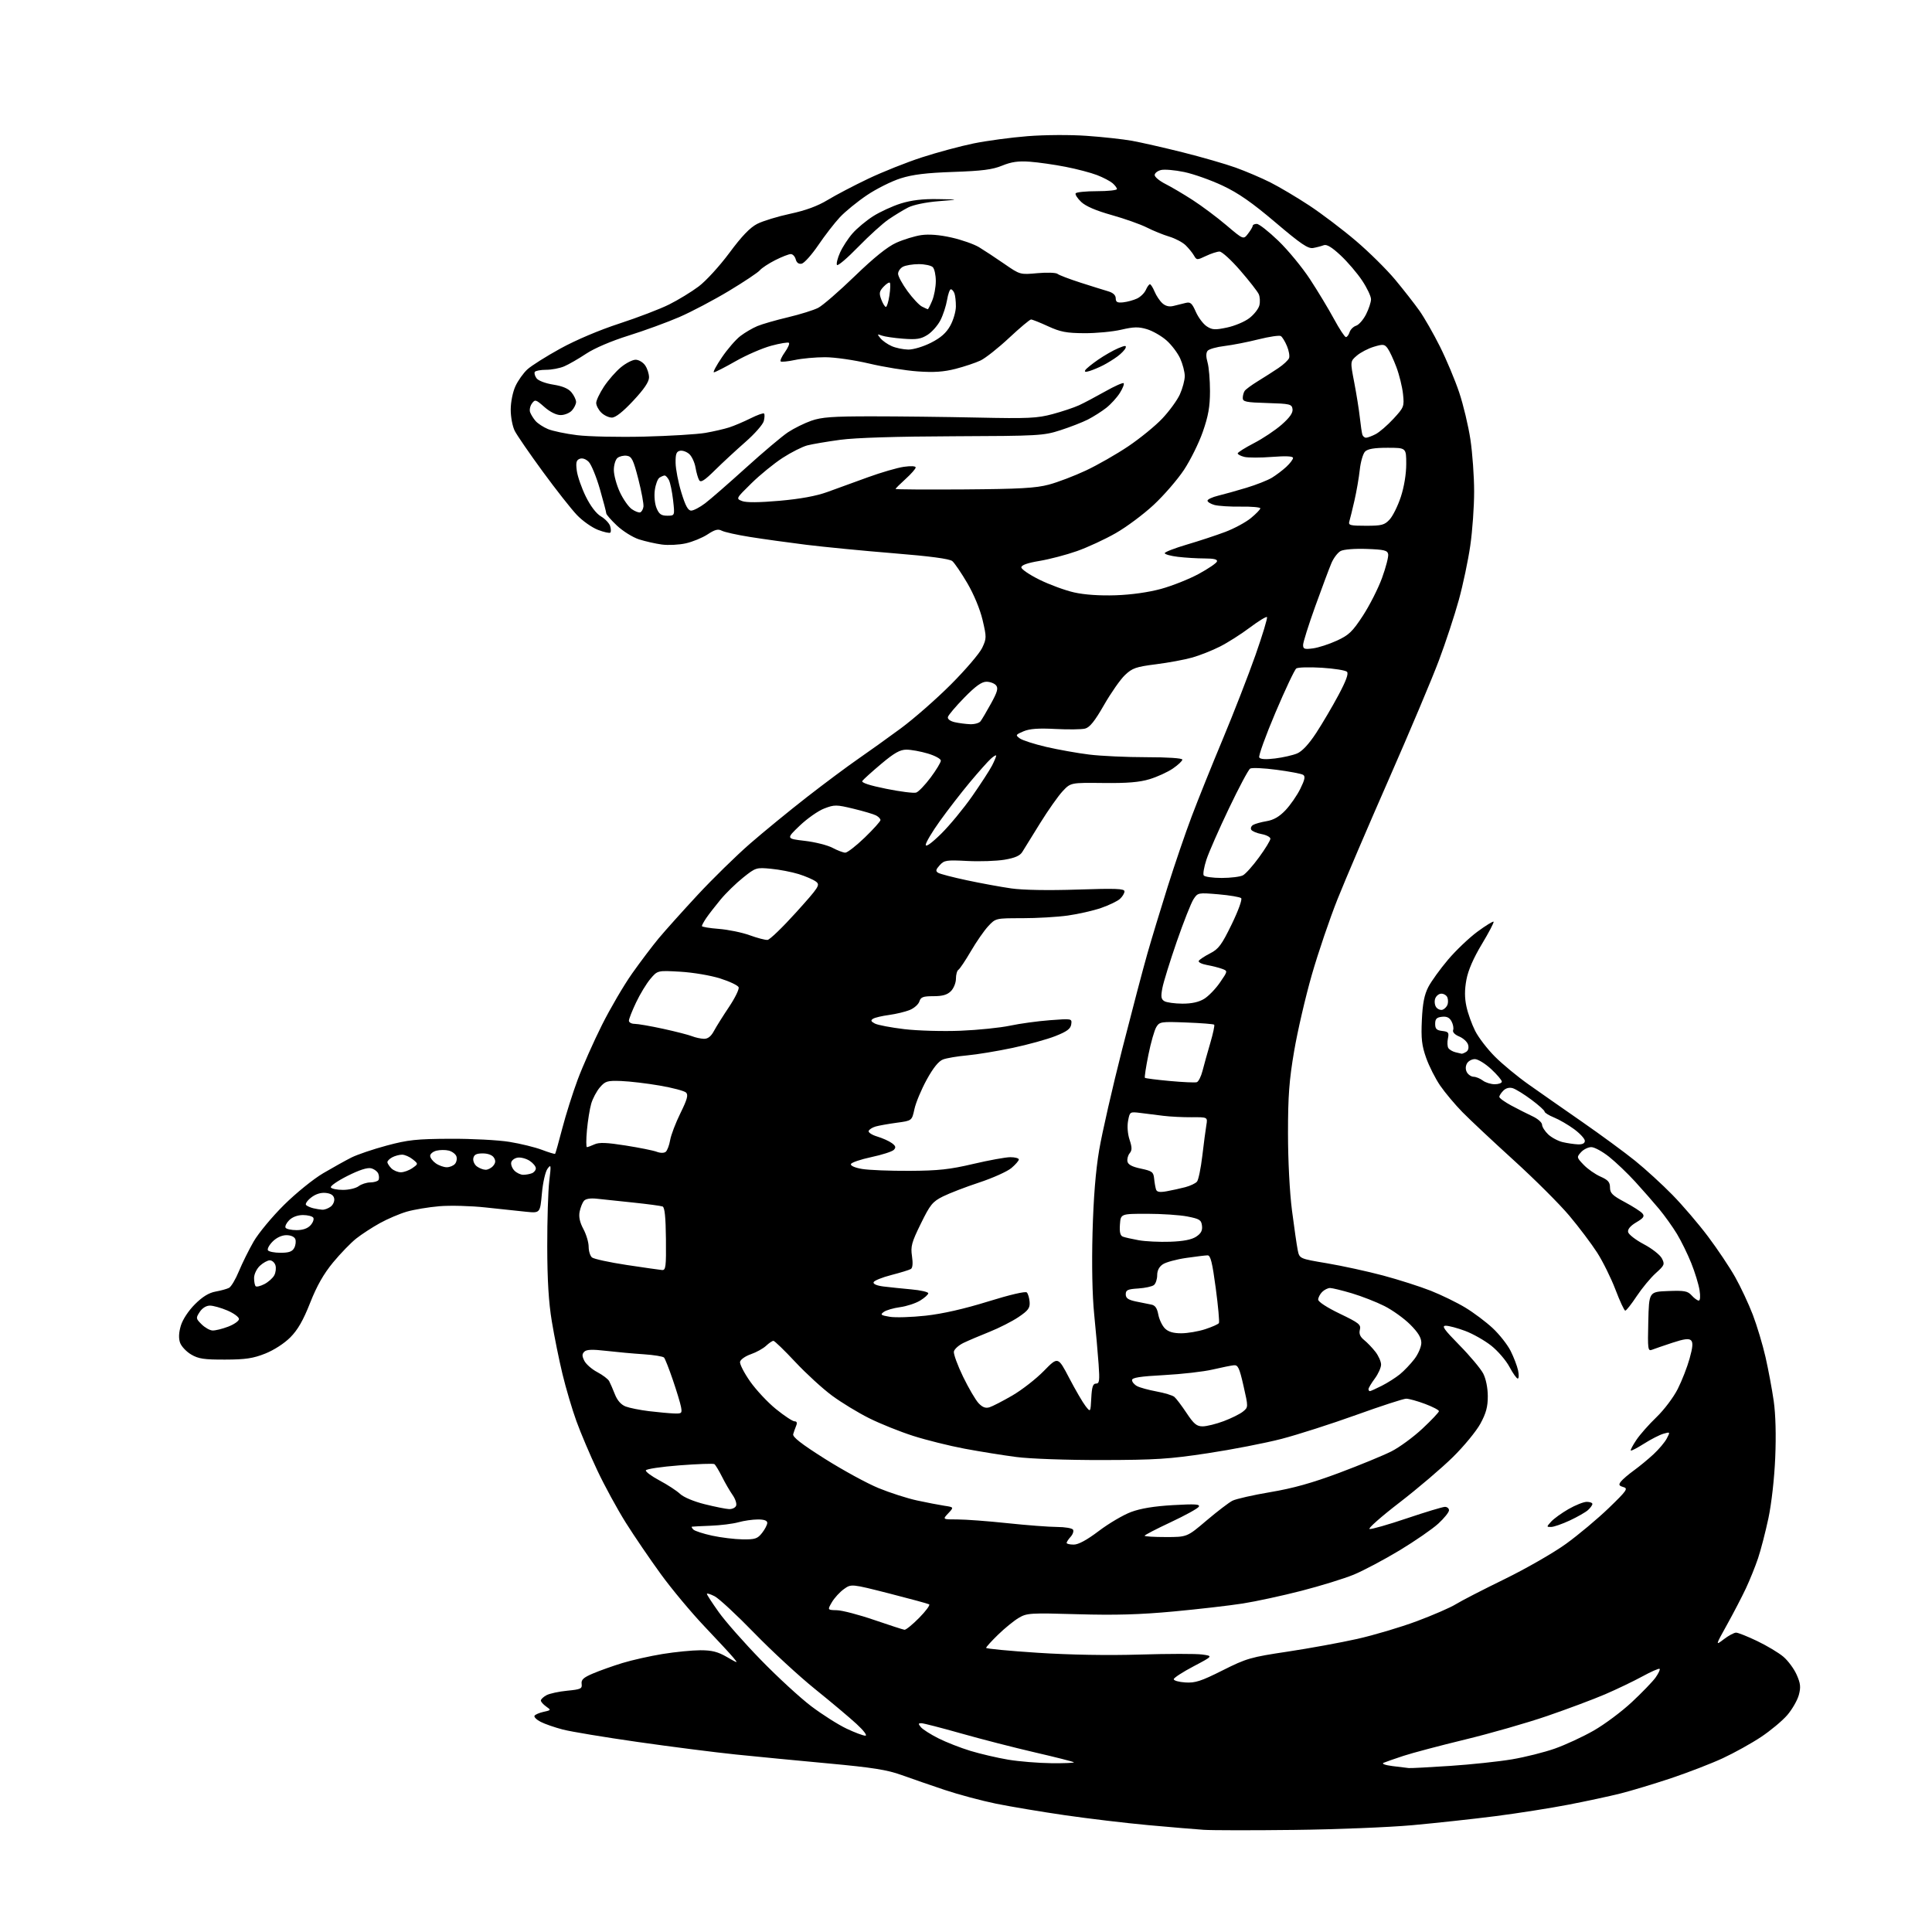 <?xml version="1.0" encoding="UTF-8" standalone="no"?>
<svg 
  version="1.1" 
  xmlns="http://www.w3.org/2000/svg" 
  xmlns:xlink="http://www.w3.org/1999/xlink" 
  xmlns:svg="http://www.w3.org/2000/svg"
  xmlns:rdf="http://www.w3.org/1999/02/22-rdf-syntax-ns#"
  xmlns:cc="http://creativecommons.org/ns#"
  xmlns:dc="http://purl.org/dc/elements/1.1/"
  viewBox="0 0 768 768"
  width="768"
  height="768"
>
<style>svg {background-color: white; }</style>"
<path stroke="none" fill="black" fill-rule="evenodd" d="M514.50,727.42C498.00,727.62 481.80,727.60 478.50,727.38C475.20,727.16 465.24,726.32 456.36,725.51C447.49,724.70 432.60,722.92 423.29,721.57C413.97,720.22 401.66,718.15 395.94,716.99C390.21,715.82 381.02,713.36 375.51,711.52C370.01,709.68 362.30,707.01 358.38,705.60C352.68,703.54 346.89,702.62 329.38,701.00C317.35,699.89 300.75,698.29 292.50,697.44C284.25,696.59 266.70,694.35 253.50,692.46C240.30,690.57 226.89,688.35 223.70,687.51C220.51,686.68 216.56,685.31 214.92,684.46C213.28,683.61 212.18,682.52 212.48,682.03C212.78,681.55 214.41,680.85 216.09,680.48C219.10,679.82 219.12,679.78 217.08,678.35C215.94,677.54 215.00,676.48 215.00,675.98C215.00,675.48 216.01,674.53 217.25,673.86C218.49,673.20 222.20,672.40 225.50,672.08C230.88,671.56 231.47,671.28 231.21,669.39C230.98,667.71 231.91,666.86 235.71,665.24C238.34,664.12 243.62,662.24 247.44,661.07C251.26,659.90 258.46,658.29 263.44,657.48C268.42,656.67 275.16,656.01 278.41,656.00C283.00,656.00 285.35,656.60 288.91,658.66C293.50,661.31 293.50,661.31 291.50,658.91C290.40,657.58 285.23,651.99 280.00,646.49C274.77,640.98 266.98,631.64 262.68,625.72C258.38,619.81 252.11,610.61 248.75,605.27C245.40,599.93 240.31,590.60 237.45,584.53C234.59,578.46 230.85,569.67 229.16,565.00C227.46,560.33 224.96,551.88 223.60,546.23C222.23,540.58 220.32,531.13 219.35,525.23C218.10,517.71 217.56,508.82 217.54,495.50C217.52,485.05 217.88,473.35 218.34,469.50C219.12,463.07 219.06,462.67 217.65,464.59C216.78,465.77 215.80,470.08 215.41,474.46C214.70,482.25 214.70,482.25 209.10,481.69C206.02,481.38 198.78,480.61 193.00,479.98C187.22,479.35 178.98,479.13 174.68,479.49C170.38,479.85 164.53,480.83 161.68,481.66C158.83,482.49 154.03,484.54 151.00,486.22C147.97,487.89 143.75,490.64 141.61,492.33C139.48,494.01 135.33,498.30 132.39,501.85C128.63,506.42 125.94,511.15 123.28,517.91C120.53,524.87 118.38,528.63 115.41,531.62C113.00,534.04 108.88,536.70 105.41,538.08C100.63,539.98 97.59,540.44 89.50,540.46C81.17,540.49 78.91,540.16 76.01,538.45C74.08,537.32 72.09,535.20 71.58,533.75C70.96,531.98 71.06,529.74 71.89,526.96C72.63,524.51 74.92,521.03 77.48,518.47C80.47,515.48 83.02,513.91 85.66,513.43C87.77,513.05 90.19,512.38 91.03,511.95C91.88,511.52 93.65,508.54 94.97,505.33C96.30,502.12 98.94,496.80 100.84,493.50C102.75,490.20 108.17,483.67 112.90,478.98C117.70,474.23 124.59,468.66 128.50,466.36C132.35,464.10 137.38,461.30 139.68,460.14C141.98,458.98 148.28,456.84 153.68,455.39C162.20,453.10 165.55,452.75 179.00,452.68C187.53,452.64 198.10,453.19 202.50,453.91C206.90,454.62 212.72,456.05 215.44,457.08C218.16,458.11 220.51,458.82 220.67,458.66C220.83,458.50 222.11,453.96 223.51,448.57C224.91,443.18 227.67,434.44 229.65,429.14C231.63,423.84 235.96,414.10 239.26,407.50C242.56,400.90 247.96,391.68 251.26,387.00C254.57,382.32 259.33,376.02 261.84,373.00C264.36,369.98 271.31,362.23 277.29,355.78C283.27,349.34 292.64,340.17 298.11,335.40C303.59,330.64 313.79,322.28 320.78,316.84C327.78,311.39 336.88,304.62 341.00,301.77C345.12,298.93 352.77,293.45 358.00,289.60C363.23,285.75 372.24,277.85 378.03,272.05C383.82,266.25 389.39,259.73 390.42,257.56C392.20,253.79 392.20,253.31 390.59,246.45C389.58,242.18 387.13,236.27 384.54,231.84C382.14,227.75 379.45,223.79 378.55,223.04C377.46,222.14 369.73,221.10 355.21,219.93C343.27,218.96 327.65,217.44 320.50,216.56C313.35,215.67 303.29,214.27 298.15,213.45C293.01,212.64 287.96,211.51 286.92,210.96C285.46,210.18 284.18,210.51 281.27,212.43C279.20,213.79 275.29,215.39 272.60,215.99C269.90,216.59 265.63,216.80 263.10,216.46C260.57,216.12 256.48,215.19 254.00,214.40C251.53,213.60 247.59,211.14 245.25,208.94C242.91,206.73 241.00,204.54 241.00,204.08C241.00,203.61 239.85,199.24 238.45,194.36C237.04,189.49 235.05,184.65 234.03,183.61C232.88,182.45 231.51,181.98 230.45,182.38C229.09,182.90 228.85,183.86 229.29,187.14C229.59,189.39 231.20,193.99 232.86,197.37C234.74,201.18 237.01,204.17 238.88,205.27C240.53,206.24 242.17,207.97 242.53,209.10C242.89,210.23 242.93,211.41 242.61,211.72C242.30,212.03 240.10,211.55 237.73,210.64C235.35,209.73 231.58,207.08 229.35,204.74C227.12,202.41 221.01,194.65 215.78,187.50C210.54,180.35 205.53,173.06 204.63,171.30C203.72,169.51 203.01,165.76 203.02,162.80C203.03,159.79 203.84,155.77 204.90,153.50C205.91,151.30 208.04,148.31 209.62,146.85C211.21,145.39 217.11,141.66 222.75,138.56C228.93,135.16 238.27,131.20 246.25,128.60C253.54,126.22 262.43,122.82 266.00,121.03C269.57,119.25 274.84,116.04 277.69,113.90C280.58,111.75 286.01,105.81 289.92,100.55C294.87,93.86 298.15,90.45 301.03,88.98C303.28,87.84 309.18,86.03 314.15,84.97C320.28,83.66 325.04,81.90 329.00,79.50C332.21,77.55 339.48,73.74 345.17,71.03C350.85,68.33 360.45,64.50 366.50,62.54C372.55,60.58 381.77,58.09 387.00,57.02C392.23,55.95 401.90,54.65 408.50,54.13C415.34,53.59 425.44,53.53 432.00,54.00C438.32,54.44 446.43,55.33 450.00,55.97C453.57,56.62 462.65,58.68 470.17,60.56C477.69,62.45 487.14,65.17 491.17,66.62C495.20,68.07 501.43,70.72 505.00,72.52C508.57,74.32 515.55,78.46 520.50,81.72C525.45,84.99 533.77,91.30 539.00,95.75C544.23,100.20 551.24,107.14 554.60,111.17C557.95,115.20 562.29,120.75 564.24,123.50C566.18,126.25 569.87,132.69 572.42,137.80C574.98,142.92 578.41,151.11 580.05,156.00C581.69,160.89 583.70,169.30 584.51,174.70C585.32,180.09 585.99,189.39 585.99,195.37C586.00,201.35 585.31,211.03 584.46,216.87C583.62,222.72 581.57,232.44 579.91,238.47C578.25,244.50 574.70,255.30 572.01,262.47C569.33,269.64 560.40,290.80 552.19,309.50C543.97,328.20 534.73,349.80 531.66,357.50C528.59,365.20 524.00,378.70 521.47,387.50C518.94,396.30 515.78,409.95 514.44,417.83C512.46,429.43 512.00,435.65 512.00,450.49C512.00,461.36 512.65,473.84 513.58,481.16C514.46,487.95 515.48,495.04 515.86,496.92C516.56,500.34 516.56,500.34 527.53,502.18C533.56,503.20 543.57,505.38 549.77,507.03C555.97,508.69 564.52,511.42 568.77,513.10C573.02,514.79 579.20,517.80 582.50,519.80C585.80,521.79 590.68,525.46 593.35,527.94C596.02,530.43 599.22,534.49 600.48,536.98C601.73,539.47 603.07,542.96 603.46,544.75C603.84,546.54 603.78,548.00 603.33,548.00C602.87,548.00 601.39,545.91 600.03,543.35C598.67,540.79 595.41,537.00 592.78,534.92C590.16,532.85 585.51,530.21 582.46,529.07C579.42,527.93 575.94,527.00 574.74,527.00C572.95,527.00 573.96,528.43 580.17,534.75C584.36,539.01 588.60,544.08 589.60,546.00C590.68,548.10 591.41,551.70 591.42,555.00C591.43,559.23 590.75,561.76 588.47,565.95C586.84,568.94 581.90,574.94 577.50,579.26C573.10,583.59 563.55,591.72 556.28,597.32C549.00,602.92 543.67,607.64 544.42,607.80C545.18,607.97 551.87,606.06 559.29,603.55C566.71,601.05 573.50,599.00 574.39,599.00C575.28,599.00 576.00,599.62 576.00,600.37C576.00,601.13 574.09,603.51 571.75,605.66C569.41,607.81 562.45,612.61 556.29,616.33C550.12,620.04 541.95,624.37 538.13,625.95C534.31,627.52 524.96,630.41 517.34,632.37C509.73,634.33 499.23,636.60 494.00,637.42C488.77,638.24 476.40,639.67 466.50,640.59C453.17,641.83 443.30,642.11 428.43,641.68C409.44,641.13 408.18,641.21 404.93,643.15C403.04,644.27 399.36,647.27 396.75,649.81C394.14,652.35 392.00,654.71 392.00,655.05C392.00,655.39 401.20,656.27 412.44,657.00C425.39,657.84 440.34,658.10 453.19,657.71C464.36,657.37 475.46,657.36 477.87,657.69C482.23,658.29 482.23,658.29 474.44,662.40C470.16,664.65 466.62,666.95 466.58,667.50C466.54,668.05 468.60,668.64 471.17,668.80C475.11,669.06 477.40,668.32 486.00,664.00C495.52,659.22 497.15,658.75 511.83,656.55C520.45,655.25 532.90,652.98 539.50,651.50C546.10,650.02 556.76,646.85 563.20,644.45C569.63,642.05 576.61,639.02 578.70,637.71C580.79,636.40 589.48,631.93 598.00,627.77C606.52,623.61 617.55,617.29 622.50,613.71C627.45,610.13 635.10,603.73 639.50,599.48C646.71,592.52 647.28,591.69 645.32,591.13C643.54,590.61 643.35,590.22 644.32,588.96C644.97,588.11 647.30,586.11 649.50,584.52C651.70,582.93 655.22,580.02 657.33,578.06C659.44,576.10 661.80,573.30 662.57,571.82C663.96,569.18 663.94,569.16 661.24,569.93C659.73,570.37 656.28,572.13 653.57,573.85C650.86,575.57 648.48,576.81 648.27,576.61C648.07,576.40 649.07,574.49 650.50,572.37C651.93,570.24 655.53,566.17 658.50,563.32C661.47,560.47 665.26,555.45 666.92,552.15C668.59,548.86 670.71,543.41 671.64,540.05C672.91,535.52 673.05,533.65 672.22,532.82C671.38,531.98 669.46,532.23 664.79,533.77C661.33,534.91 657.70,536.16 656.72,536.54C655.06,537.19 654.95,536.41 655.22,525.37C655.50,513.50 655.50,513.50 663.06,513.21C669.61,512.96 670.87,513.19 672.47,514.96C673.48,516.08 674.75,517.00 675.28,517.00C675.86,517.00 675.99,515.32 675.59,512.82C675.22,510.52 673.75,505.71 672.31,502.13C670.88,498.55 668.31,493.31 666.61,490.50C664.90,487.68 661.70,483.21 659.50,480.56C657.30,477.92 653.02,473.04 650.00,469.73C646.98,466.42 642.32,461.98 639.66,459.86C637.00,457.74 633.81,456.00 632.57,456.00C631.32,456.00 629.49,456.91 628.48,458.02C626.71,459.98 626.73,460.11 629.53,463.03C631.11,464.69 634.12,466.79 636.20,467.71C639.23,469.05 640.00,469.92 640.00,472.05C640.00,474.29 640.96,475.23 645.87,477.85C649.09,479.57 652.26,481.60 652.89,482.37C653.83,483.49 653.34,484.19 650.46,485.89C648.13,487.27 646.97,488.63 647.19,489.74C647.37,490.69 650.16,492.86 653.39,494.57C656.63,496.27 659.87,498.81 660.60,500.20C661.84,502.58 661.69,502.95 658.17,506.12C656.11,507.98 652.71,512.09 650.61,515.25C648.52,518.41 646.48,521.00 646.07,521.00C645.67,521.00 643.92,517.25 642.18,512.66C640.43,508.08 637.15,501.44 634.88,497.91C632.61,494.39 627.64,487.79 623.82,483.25C620.01,478.71 610.09,468.81 601.77,461.25C593.45,453.69 584.25,445.06 581.32,442.07C578.40,439.09 574.43,434.36 572.51,431.57C570.59,428.78 568.07,423.80 566.91,420.50C565.18,415.60 564.87,412.84 565.21,405.50C565.52,398.83 566.19,395.42 567.79,392.33C568.98,390.04 572.52,385.15 575.65,381.45C578.78,377.76 584.03,372.77 587.31,370.35C590.60,367.93 593.48,366.15 593.72,366.39C593.96,366.63 591.87,370.64 589.07,375.29C585.71,380.88 583.62,385.68 582.92,389.45C582.18,393.46 582.18,396.63 582.93,400.10C583.51,402.82 585.08,407.20 586.42,409.84C587.75,412.47 591.29,417.07 594.29,420.06C597.28,423.05 603.28,428.01 607.62,431.07C611.95,434.14 621.58,440.86 629.00,446.01C636.42,451.17 645.88,458.11 650.00,461.44C654.12,464.77 660.80,470.87 664.83,475.00C668.87,479.12 675.22,486.55 678.94,491.50C682.67,496.45 687.53,503.71 689.74,507.63C691.95,511.55 695.11,518.30 696.77,522.63C698.42,526.96 700.70,534.55 701.83,539.50C702.95,544.45 704.42,552.29 705.08,556.92C705.84,562.24 706.06,570.54 705.68,579.42C705.34,587.63 704.21,597.67 702.98,603.49C701.81,608.98 699.96,616.14 698.86,619.41C697.76,622.68 695.58,628.09 694.01,631.43C692.44,634.77 689.06,641.26 686.51,645.85C681.86,654.21 681.86,654.21 685.28,651.60C687.15,650.17 689.33,649.00 690.12,649.00C690.91,649.00 694.69,650.51 698.53,652.35C702.36,654.19 707.03,656.98 708.90,658.56C710.77,660.14 713.15,663.36 714.19,665.71C715.74,669.20 715.90,670.67 715.06,673.79C714.49,675.89 712.43,679.47 710.49,681.75C708.54,684.02 703.83,687.95 700.03,690.48C696.23,693.01 689.38,696.81 684.81,698.93C680.24,701.05 670.99,704.62 664.27,706.87C657.54,709.11 648.54,711.83 644.27,712.91C639.99,713.99 630.65,716.00 623.50,717.38C616.35,718.76 603.28,720.82 594.45,721.95C585.62,723.08 570.77,724.69 561.45,725.54C552.13,726.38 531.00,727.23 514.50,727.42zM560.00,702.83C560.83,702.91 568.25,702.52 576.50,701.97C584.75,701.42 595.77,700.25 601.00,699.37C606.23,698.49 613.92,696.56 618.11,695.08C622.30,693.60 629.23,690.39 633.51,687.94C637.80,685.50 644.61,680.42 648.66,676.64C652.70,672.87 656.96,668.46 658.12,666.84C659.27,665.21 660.00,663.66 659.73,663.40C659.46,663.13 656.37,664.48 652.87,666.40C649.37,668.31 642.67,671.52 638.00,673.53C633.33,675.53 622.98,679.40 615.00,682.14C607.02,684.88 592.36,689.08 582.40,691.49C572.45,693.90 561.43,696.82 557.90,697.98C554.38,699.14 550.83,700.38 550.00,700.74C549.13,701.12 550.60,701.67 553.50,702.04C556.25,702.40 559.17,702.75 560.00,702.83zM417.92,700.90C423.10,700.95 427.12,700.79 426.87,700.53C426.61,700.28 419.67,698.52 411.45,696.62C403.23,694.72 390.03,691.33 382.11,689.08C374.20,686.84 367.06,685.00 366.24,685.00C365.00,685.00 364.97,685.26 366.07,686.58C366.79,687.45 369.90,689.43 372.98,690.99C376.05,692.54 381.81,694.80 385.76,696.00C389.72,697.20 396.45,698.77 400.73,699.49C405.00,700.21 412.74,700.84 417.92,700.90zM344.00,689.96C344.85,689.94 343.35,687.93 340.50,685.31C337.75,682.77 330.32,676.53 324.00,671.44C317.68,666.35 306.81,656.33 299.86,649.18C292.91,642.02 285.82,635.44 284.11,634.56C282.40,633.67 281.00,633.24 281.00,633.60C281.00,633.95 283.13,637.23 285.73,640.87C288.32,644.52 295.86,653.06 302.48,659.86C309.09,666.66 318.10,674.94 322.50,678.27C326.90,681.59 333.20,685.59 336.50,687.15C339.80,688.72 343.18,689.98 344.00,689.96zM359.54,647.86C360.11,647.94 362.74,645.80 365.38,643.12C368.03,640.43 369.81,638.02 369.35,637.75C368.88,637.48 361.73,635.53 353.45,633.42C338.39,629.59 338.39,629.59 335.45,631.70C333.83,632.86 331.69,635.20 330.69,636.90C328.89,640.00 328.89,640.00 332.69,640.09C334.79,640.14 341.45,641.88 347.50,643.96C353.55,646.03 358.97,647.79 359.54,647.86zM426.83,614.00C428.70,614.00 432.06,612.17 436.81,608.58C440.74,605.60 446.50,602.21 449.60,601.05C453.42,599.62 458.80,598.74 466.28,598.31C475.17,597.80 477.16,597.93 476.52,598.97C476.08,599.68 471.06,602.44 465.36,605.11C459.66,607.78 455.00,610.20 455.00,610.48C455.00,610.77 458.80,611.00 463.44,611.00C471.89,611.00 471.89,611.00 479.60,604.44C483.85,600.84 488.49,597.29 489.91,596.56C491.33,595.84 498.12,594.30 505.00,593.14C514.05,591.62 521.61,589.50 532.39,585.47C540.57,582.40 549.89,578.57 553.09,576.95C556.29,575.34 561.85,571.26 565.45,567.89C569.05,564.53 572.00,561.40 572.00,560.96C572.00,560.51 569.51,559.21 566.46,558.07C563.42,556.93 560.05,556.00 558.98,556.00C557.91,556.00 548.96,558.91 539.09,562.47C529.22,566.02 515.87,570.30 509.43,571.98C502.98,573.65 489.79,576.22 480.11,577.68C464.77,580.01 459.34,580.35 438.00,580.39C424.01,580.41 409.43,579.89 404.00,579.18C398.77,578.50 389.55,577.02 383.50,575.89C377.45,574.76 368.23,572.46 363.00,570.79C357.77,569.12 349.90,565.96 345.50,563.76C341.10,561.57 334.46,557.53 330.76,554.79C327.05,552.06 320.47,546.03 316.14,541.41C311.82,536.78 307.90,533.00 307.45,533.00C307.00,533.00 305.68,533.89 304.52,534.98C303.36,536.07 300.63,537.58 298.46,538.33C296.28,539.08 294.36,540.44 294.18,541.34C294.00,542.24 295.80,545.75 298.18,549.14C300.56,552.53 305.19,557.49 308.49,560.15C311.78,562.82 315.09,565.00 315.84,565.00C316.76,565.00 316.97,565.58 316.49,566.75C316.10,567.71 315.57,569.21 315.31,570.08C314.98,571.22 318.50,573.96 327.91,579.91C335.09,584.44 344.69,589.68 349.23,591.54C353.78,593.41 360.65,595.62 364.50,596.45C368.35,597.28 373.24,598.23 375.36,598.55C379.22,599.13 379.22,599.13 376.94,601.57C374.65,604.00 374.65,604.00 380.58,604.00C383.83,604.00 392.80,604.67 400.50,605.49C408.20,606.31 417.06,606.98 420.19,606.99C423.32,607.00 426.18,607.48 426.54,608.06C426.90,608.65 426.48,609.92 425.60,610.89C424.72,611.86 424.00,612.96 424.00,613.33C424.00,613.70 425.27,614.00 426.83,614.00zM295.18,611.92C300.17,611.99 301.11,611.68 302.93,609.37C304.07,607.92 305.00,606.12 305.00,605.37C305.00,604.45 303.75,604.00 301.25,604.01C299.19,604.01 295.70,604.51 293.50,605.13C291.30,605.74 286.35,606.36 282.50,606.50C278.65,606.65 275.30,606.82 275.05,606.88C274.80,606.95 275.06,607.46 275.63,608.03C276.19,608.59 279.55,609.68 283.08,610.45C286.61,611.21 292.05,611.88 295.18,611.92zM616.60,606.99C614.72,607.00 614.72,606.96 616.60,604.88C617.64,603.72 620.75,601.47 623.50,599.89C626.25,598.31 629.51,597.01 630.75,597.01C631.99,597.00 633.00,597.38 633.00,597.85C633.00,598.31 632.21,599.40 631.25,600.28C630.28,601.15 627.02,603.01 624.00,604.42C620.97,605.83 617.64,606.98 616.60,606.99zM289.78,599.89C291.04,599.95 292.32,599.34 292.62,598.54C292.93,597.73 292.30,595.82 291.22,594.29C290.14,592.75 288.24,589.48 287.00,587.00C285.75,584.52 284.39,582.27 283.96,582.00C283.54,581.73 277.29,581.95 270.07,582.50C262.86,583.05 256.85,583.95 256.73,584.50C256.60,585.05 259.06,586.86 262.20,588.53C265.33,590.19 268.99,592.58 270.33,593.84C271.75,595.17 275.82,596.88 280.13,597.95C284.18,598.96 288.53,599.83 289.78,599.89zM478.06,567.00C479.64,567.00 483.40,566.07 486.42,564.94C489.44,563.81 492.89,562.10 494.08,561.14C496.24,559.39 496.24,559.39 494.32,550.94C492.68,543.72 492.12,542.53 490.45,542.71C489.38,542.82 485.57,543.59 482.00,544.42C478.43,545.26 469.76,546.24 462.75,546.62C453.23,547.13 450.00,547.63 450.00,548.61C450.00,549.34 450.90,550.41 452.00,551.00C453.09,551.59 456.58,552.54 459.75,553.13C462.91,553.71 466.09,554.67 466.81,555.27C467.53,555.86 469.71,558.74 471.66,561.67C474.56,566.05 475.71,567.00 478.06,567.00zM267.86,561.87C271.01,561.99 271.19,561.83 270.71,559.25C270.43,557.74 268.96,552.90 267.45,548.50C265.95,544.10 264.38,540.12 263.97,539.66C263.56,539.20 259.91,538.61 255.86,538.34C251.81,538.08 245.12,537.47 241.00,536.99C235.50,536.35 233.18,536.43 232.28,537.31C231.33,538.25 231.33,539.03 232.28,540.94C232.95,542.27 235.26,544.30 237.41,545.43C239.56,546.57 241.69,548.17 242.14,549.00C242.59,549.83 243.62,552.19 244.43,554.26C245.39,556.70 246.88,558.39 248.70,559.10C250.24,559.69 254.43,560.53 258.00,560.96C261.57,561.39 266.01,561.80 267.86,561.87zM433.80,555.74C434.03,551.30 434.46,550.00 435.68,550.00C437.03,550.00 437.18,548.87 436.71,542.25C436.41,537.99 435.62,529.10 434.96,522.50C434.20,514.96 433.96,502.88 434.30,490.00C434.68,476.14 435.53,465.50 436.94,457.15C438.09,450.36 442.20,432.36 446.07,417.15C449.95,401.94 454.47,384.77 456.12,379.00C457.77,373.23 461.39,361.30 464.16,352.50C466.93,343.70 471.23,331.10 473.73,324.50C476.22,317.90 481.79,304.05 486.11,293.73C490.42,283.41 496.25,268.41 499.07,260.41C501.88,252.40 503.94,245.60 503.64,245.30C503.34,245.01 500.26,246.89 496.80,249.49C493.34,252.09 488.01,255.48 484.95,257.02C481.90,258.57 476.94,260.53 473.95,261.38C470.95,262.23 464.45,263.44 459.50,264.06C451.55,265.07 450.11,265.57 447.19,268.35C445.36,270.08 441.62,275.44 438.86,280.25C435.18,286.68 433.18,289.17 431.33,289.63C429.95,289.98 424.63,290.04 419.52,289.78C412.79,289.42 409.29,289.68 406.86,290.71C403.70,292.05 403.61,292.22 405.36,293.51C406.39,294.27 411.11,295.79 415.86,296.90C420.61,298.00 428.31,299.38 432.97,299.95C437.63,300.53 447.87,301.00 455.72,301.00C464.22,301.00 470.00,301.39 470.00,301.96C470.00,302.49 468.31,304.08 466.25,305.49C464.19,306.91 460.02,308.81 457.00,309.73C452.94,310.96 448.11,311.36 438.57,311.25C425.63,311.11 425.63,311.11 422.45,314.48C420.70,316.34 416.67,322.05 413.49,327.18C410.30,332.31 407.12,337.46 406.40,338.63C405.47,340.17 403.48,341.04 399.30,341.75C396.11,342.28 389.45,342.51 384.50,342.25C376.21,341.82 375.34,341.95 373.54,343.95C371.97,345.69 371.85,346.29 372.92,346.95C373.66,347.41 378.82,348.75 384.38,349.93C389.94,351.12 397.87,352.57 402.00,353.16C406.62,353.82 416.70,354.00 428.25,353.62C443.62,353.11 447.00,353.24 447.00,354.34C447.00,355.08 446.18,356.43 445.18,357.34C444.18,358.24 440.80,359.86 437.68,360.94C434.55,362.01 428.59,363.37 424.42,363.95C420.26,364.53 412.12,365.00 406.33,365.00C395.81,365.00 395.80,365.00 392.85,368.16C391.23,369.89 388.12,374.37 385.94,378.11C383.76,381.84 381.53,385.17 380.98,385.51C380.44,385.84 380.00,387.44 380.00,389.06C380.00,390.68 379.10,392.90 378.00,394.00C376.54,395.46 374.67,396.00 371.07,396.00C366.94,396.00 366.03,396.34 365.47,398.09C365.11,399.24 363.39,400.77 361.65,401.48C359.92,402.19 356.23,403.08 353.45,403.46C350.68,403.83 347.80,404.50 347.07,404.96C346.03,405.60 346.18,406.03 347.76,406.87C348.87,407.47 354.17,408.47 359.53,409.11C364.90,409.74 374.95,410.02 381.89,409.73C388.83,409.45 397.65,408.54 401.50,407.72C405.35,406.90 412.47,405.92 417.33,405.55C426.14,404.88 426.15,404.89 425.83,407.19C425.58,408.97 424.13,410.04 419.55,411.85C416.27,413.15 408.62,415.27 402.55,416.55C396.47,417.84 388.35,419.18 384.50,419.53C380.65,419.87 376.32,420.60 374.88,421.15C373.12,421.81 370.99,424.45 368.38,429.19C366.25,433.07 364.05,438.33 363.50,440.88C362.50,445.50 362.50,445.50 356.50,446.30C353.20,446.75 349.41,447.42 348.08,447.80C346.75,448.19 345.50,448.99 345.30,449.58C345.11,450.18 346.65,451.18 348.74,451.80C350.83,452.43 353.43,453.60 354.52,454.40C356.07,455.55 356.24,456.13 355.29,457.10C354.62,457.77 350.60,459.07 346.35,459.97C342.10,460.88 338.46,462.12 338.25,462.74C338.03,463.40 339.86,464.20 342.69,464.68C345.34,465.13 353.80,465.47 361.50,465.43C373.02,465.37 377.52,464.88 386.88,462.68C393.15,461.21 399.78,460.00 401.63,460.00C403.49,460.00 405.00,460.41 405.00,460.91C405.00,461.41 403.67,462.94 402.04,464.32C400.40,465.69 394.67,468.27 389.29,470.05C383.90,471.82 377.41,474.33 374.85,475.60C370.70,477.68 369.76,478.83 366.04,486.43C362.37,493.89 361.95,495.46 362.53,499.34C362.95,502.16 362.79,504.01 362.09,504.44C361.49,504.82 357.99,505.89 354.32,506.84C350.65,507.78 347.48,509.07 347.26,509.71C347.03,510.41 348.56,511.07 351.19,511.40C353.56,511.69 358.54,512.21 362.25,512.55C365.96,512.88 369.00,513.58 369.00,514.09C369.00,514.61 367.54,515.92 365.75,517.01C363.96,518.10 360.37,519.27 357.77,519.62C355.17,519.97 352.27,520.82 351.32,521.51C349.82,522.60 350.11,522.84 353.67,523.44C355.90,523.82 362.35,523.62 367.99,523.00C374.71,522.26 383.28,520.31 392.76,517.37C401.44,514.67 407.63,513.23 408.17,513.77C408.67,514.27 409.17,515.97 409.29,517.56C409.47,519.96 408.74,520.94 404.90,523.54C402.37,525.25 397.20,527.88 393.40,529.40C389.61,530.91 384.93,532.90 383.01,533.82C381.09,534.75 379.37,536.30 379.18,537.27C379.00,538.24 380.65,542.74 382.84,547.27C385.04,551.80 387.81,556.53 389.00,557.79C390.54,559.43 391.78,559.89 393.33,559.42C394.52,559.05 398.61,556.94 402.41,554.74C406.21,552.53 411.85,548.14 414.94,544.98C420.56,539.24 420.56,539.24 425.03,547.79C427.49,552.50 430.40,557.50 431.50,558.91C433.50,561.47 433.50,561.47 433.80,555.74zM544.54,553.00C544.84,553.00 546.97,552.04 549.29,550.86C551.61,549.69 554.85,547.62 556.50,546.28C558.15,544.93 560.74,542.21 562.25,540.24C563.77,538.26 565.00,535.37 565.00,533.80C565.00,531.76 563.74,529.69 560.58,526.53C558.15,524.10 553.54,520.79 550.33,519.17C547.12,517.55 541.30,515.28 537.39,514.11C533.48,512.95 529.58,512.00 528.71,512.00C527.85,512.00 526.44,512.71 525.57,513.57C524.71,514.44 524.00,515.81 524.00,516.62C524.00,517.48 527.54,519.79 532.57,522.20C540.22,525.88 541.08,526.56 540.57,528.58C540.16,530.19 540.66,531.38 542.26,532.68C543.51,533.68 545.53,535.80 546.76,537.38C547.99,538.97 549.00,541.25 549.00,542.44C549.00,543.63 547.88,546.14 546.50,548.00C545.12,549.86 544.00,551.75 544.00,552.19C544.00,552.64 544.24,553.00 544.54,553.00zM469.56,530.00C472.07,530.00 476.35,529.27 479.08,528.38C481.80,527.49 484.26,526.40 484.53,525.95C484.81,525.51 484.24,519.26 483.28,512.07C481.91,501.80 481.21,499.00 480.02,499.02C479.18,499.03 475.37,499.49 471.53,500.05C467.70,500.60 463.54,501.73 462.28,502.55C460.79,503.53 460.00,505.03 460.00,506.90C460.00,508.47 459.43,510.23 458.72,510.81C458.02,511.40 455.21,512.01 452.47,512.19C448.27,512.45 447.50,512.81 447.50,514.50C447.50,516.03 448.45,516.70 451.50,517.35C453.70,517.81 456.46,518.37 457.64,518.59C459.18,518.87 459.96,519.98 460.44,522.55C460.81,524.51 461.99,526.99 463.06,528.06C464.41,529.41 466.38,530.00 469.56,530.00zM84.47,528.89C85.55,528.95 88.36,528.26 90.72,527.36C93.07,526.46 95.00,525.10 95.00,524.33C95.00,523.56 92.94,522.04 90.42,520.96C87.90,519.88 84.76,519.00 83.44,519.00C81.98,519.00 80.40,519.99 79.39,521.52C77.81,523.94 77.84,524.15 80.12,526.42C81.43,527.72 83.38,528.84 84.47,528.89zM105.10,510.45C106.66,509.64 108.43,508.07 109.03,506.95C109.62,505.84 109.83,504.04 109.49,502.96C109.15,501.88 108.14,501.00 107.25,501.00C106.36,501.00 104.59,501.98 103.31,503.17C102.02,504.39 101.00,506.52 101.00,508.01C101.00,509.47 101.28,510.95 101.63,511.29C101.97,511.64 103.53,511.26 105.10,510.45zM263.17,504.86C264.65,504.98 264.83,503.61 264.72,492.53C264.63,483.85 264.23,479.92 263.39,479.60C262.73,479.34 257.54,478.65 251.85,478.05C246.16,477.45 239.63,476.76 237.35,476.52C234.65,476.22 232.81,476.53 232.10,477.38C231.50,478.10 230.74,480.03 230.41,481.68C230.01,483.72 230.48,485.91 231.91,488.57C233.06,490.71 234.00,493.88 234.00,495.61C234.00,497.34 234.60,499.25 235.32,499.85C236.05,500.46 242.24,501.80 249.07,502.84C255.91,503.87 262.25,504.78 263.17,504.86zM111.52,498.00C114.85,498.00 116.18,497.53 116.96,496.07C117.53,495.01 117.72,493.44 117.39,492.57C117.03,491.64 115.60,491.00 113.85,491.00C112.04,491.00 109.94,491.97 108.40,493.51C107.02,494.89 106.17,496.46 106.51,497.01C106.84,497.55 109.10,498.00 111.52,498.00zM465.17,493.61C470.38,493.43 473.68,492.79 475.48,491.61C477.42,490.33 478.04,489.18 477.81,487.26C477.54,484.95 476.85,484.52 472.00,483.57C468.98,482.98 461.77,482.50 456.00,482.50C445.50,482.50 445.50,482.50 445.19,486.76C444.97,489.78 445.31,491.18 446.34,491.58C447.14,491.89 449.98,492.53 452.65,493.01C455.32,493.49 460.95,493.76 465.17,493.61zM117.90,489.00C120.38,489.00 122.30,488.33 123.44,487.06C124.41,486.00 124.90,484.65 124.54,484.06C124.18,483.48 122.33,483.00 120.44,483.00C118.31,483.00 116.22,483.78 114.96,485.04C113.84,486.16 113.20,487.51 113.52,488.04C113.85,488.57 115.82,489.00 117.90,489.00zM128.06,480.88C128.92,480.95 130.43,480.41 131.42,479.68C132.41,478.96 133.05,477.50 132.85,476.43C132.60,475.11 131.52,474.41 129.44,474.20C127.47,474.01 125.41,474.67 123.63,476.08C122.10,477.28 121.23,478.61 121.68,479.03C122.13,479.46 123.40,480.02 124.50,480.29C125.60,480.55 127.20,480.82 128.06,480.88zM463.76,473.55C465.82,473.18 469.14,472.45 471.13,471.93C473.13,471.41 475.24,470.41 475.83,469.71C476.41,469.00 477.36,464.39 477.94,459.46C478.52,454.53 479.24,449.05 479.54,447.29C480.08,444.07 480.08,444.07 473.70,444.12C470.19,444.15 465.12,443.89 462.41,443.55C459.71,443.21 455.61,442.69 453.31,442.41C449.14,441.90 449.11,441.92 448.43,445.54C448.02,447.71 448.26,450.76 449.02,453.06C450.03,456.13 450.04,457.24 449.07,458.42C448.39,459.24 447.99,460.71 448.18,461.70C448.42,462.95 450.03,463.81 453.51,464.54C458.02,465.50 458.53,465.88 458.79,468.55C458.95,470.17 459.30,472.11 459.55,472.86C459.89,473.85 461.04,474.04 463.76,473.55zM136.37,473.00C138.71,473.00 141.49,472.34 142.56,471.53C143.63,470.72 145.71,470.05 147.19,470.03C148.67,470.01 150.13,469.59 150.44,469.09C150.75,468.59 150.73,467.46 150.39,466.58C150.06,465.70 148.76,464.73 147.52,464.41C146.04,464.04 142.77,465.10 138.09,467.46C134.15,469.44 131.19,471.50 131.52,472.03C131.85,472.56 134.03,473.00 136.37,473.00zM207.99,467.00C209.01,467.00 210.55,466.73 211.42,466.39C212.29,466.06 213.00,465.17 213.00,464.42C213.00,463.66 211.90,462.33 210.56,461.45C209.21,460.57 207.08,459.99 205.82,460.17C204.55,460.35 203.38,461.23 203.21,462.13C203.04,463.02 203.63,464.49 204.52,465.38C205.41,466.27 206.97,467.00 207.99,467.00zM159.35,466.00C160.56,466.00 162.62,465.25 163.93,464.33C166.31,462.67 166.31,462.67 164.04,460.83C162.80,459.83 160.90,459.00 159.82,459.00C158.75,459.00 157.00,459.47 155.93,460.04C154.87,460.60 154.00,461.47 154.00,461.96C154.00,462.46 154.71,463.56 155.57,464.43C156.44,465.29 158.14,466.00 159.35,466.00zM193.07,465.00C194.00,465.00 195.35,464.29 196.07,463.42C197.02,462.27 197.10,461.38 196.33,460.17C195.69,459.15 193.97,458.50 191.90,458.50C189.36,458.50 188.44,458.98 188.15,460.43C187.95,461.50 188.59,462.96 189.58,463.68C190.57,464.41 192.14,465.00 193.07,465.00zM177.60,464.00C178.79,464.00 180.27,463.38 180.89,462.63C181.52,461.87 181.75,460.52 181.41,459.62C181.06,458.72 179.70,457.71 178.39,457.38C177.08,457.05 174.88,457.07 173.50,457.41C172.12,457.76 171.00,458.68 171.00,459.46C171.00,460.25 172.00,461.59 173.22,462.44C174.44,463.30 176.41,464.00 177.60,464.00zM264.63,457.87C265.24,457.37 266.04,455.28 266.39,453.23C266.74,451.18 268.58,446.35 270.48,442.50C273.18,437.02 273.67,435.25 272.72,434.31C272.05,433.66 267.35,432.41 262.28,431.54C257.21,430.66 250.31,429.85 246.95,429.72C241.38,429.52 240.62,429.75 238.46,432.25C237.16,433.77 235.61,436.69 235.01,438.75C234.42,440.81 233.66,445.54 233.32,449.25C232.98,452.96 232.98,456.00 233.31,456.00C233.64,456.00 235.00,455.50 236.34,454.89C238.18,454.05 241.19,454.17 248.70,455.36C254.17,456.22 259.73,457.34 261.07,457.85C262.52,458.40 263.95,458.40 264.63,457.87zM627.25,454.90C629.07,454.97 630.00,454.49 630.00,453.51C630.00,452.68 628.09,450.60 625.75,448.87C623.41,447.15 619.81,445.05 617.75,444.22C615.69,443.38 614.00,442.33 614.00,441.88C614.00,441.43 611.64,439.30 608.75,437.15C605.86,434.99 602.53,432.94 601.36,432.58C600.00,432.17 598.62,432.52 597.61,433.54C596.72,434.42 596.00,435.54 596.00,436.02C596.00,436.51 598.14,438.06 600.75,439.46C603.36,440.86 607.18,442.80 609.24,443.76C611.30,444.72 612.98,446.21 612.99,447.08C613.00,447.94 614.10,449.68 615.43,450.94C616.77,452.20 619.36,453.58 621.18,454.01C623.01,454.44 625.74,454.84 627.25,454.90zM475.74,430.19C476.42,429.97 477.45,427.93 478.03,425.65C478.61,423.37 479.99,418.41 481.10,414.64C482.21,410.87 482.91,407.58 482.66,407.33C482.41,407.07 477.43,406.68 471.61,406.46C461.51,406.07 460.95,406.15 459.65,408.27C458.90,409.50 457.48,414.45 456.51,419.28C455.53,424.11 454.90,428.24 455.12,428.45C455.33,428.66 459.77,429.23 465.00,429.71C470.23,430.19 475.06,430.41 475.74,430.19zM594.19,431.00C595.74,431.00 597.00,430.53 597.00,429.96C597.00,429.39 595.09,427.14 592.75,424.97C590.41,422.80 587.50,421.02 586.29,421.01C585.07,421.01 583.64,421.80 583.12,422.78C582.52,423.90 582.52,425.18 583.13,426.28C583.67,427.22 584.86,428.01 585.80,428.03C586.73,428.05 588.37,428.72 589.44,429.53C590.51,430.34 592.65,431.00 594.19,431.00zM581.00,418.87C581.27,418.92 582.11,418.58 582.86,418.11C583.68,417.59 583.96,416.45 583.57,415.23C583.22,414.12 581.63,412.67 580.03,412.01C578.30,411.30 577.34,410.28 577.64,409.48C577.92,408.75 577.64,407.19 577.01,406.02C576.19,404.49 575.10,403.97 573.18,404.19C571.07,404.43 570.50,405.03 570.50,407.00C570.50,409.00 571.07,409.56 573.31,409.82C575.79,410.11 576.06,410.47 575.57,412.82C575.26,414.30 575.34,416.01 575.75,416.63C576.16,417.26 577.40,417.99 578.50,418.27C579.60,418.54 580.73,418.81 581.00,418.87zM279.80,412.94C281.38,412.98 282.62,412.02 283.80,409.84C284.73,408.11 287.44,403.79 289.82,400.24C292.19,396.69 293.90,393.19 293.62,392.45C293.34,391.71 290.04,390.14 286.30,388.96C282.50,387.75 275.51,386.57 270.44,386.27C261.39,385.75 261.39,385.75 258.54,389.12C256.97,390.98 254.41,395.20 252.85,398.50C251.28,401.80 250.00,405.06 250.00,405.75C250.00,406.44 251.03,407.00 252.30,407.00C253.56,407.00 258.67,407.89 263.64,408.97C268.62,410.06 273.77,411.38 275.09,411.91C276.42,412.44 278.53,412.90 279.80,412.94zM573.50,401.36C574.24,401.08 575.09,400.21 575.39,399.42C575.69,398.64 575.68,397.32 575.36,396.50C575.05,395.68 573.96,395.00 572.96,395.00C571.96,395.00 570.84,395.92 570.48,397.05C570.13,398.17 570.35,399.72 570.99,400.49C571.63,401.25 572.75,401.65 573.50,401.36zM470.00,398.97C473.70,398.98 476.53,398.36 478.65,397.07C480.38,396.02 483.22,393.09 484.95,390.57C488.10,385.99 488.10,385.99 485.80,385.13C484.54,384.66 481.80,383.97 479.72,383.59C477.64,383.21 476.21,382.47 476.54,381.94C476.87,381.41 478.90,380.07 481.05,378.97C484.41,377.26 485.63,375.61 489.62,367.42C492.25,362.01 493.88,357.50 493.38,357.03C492.90,356.58 488.83,355.89 484.34,355.50C476.28,354.82 476.15,354.84 474.44,357.45C473.48,358.91 470.49,366.49 467.78,374.30C465.08,382.11 462.50,390.42 462.06,392.77C461.40,396.23 461.56,397.22 462.88,397.99C463.77,398.51 466.98,398.95 470.00,398.97zM305.11,373.63C305.99,373.56 311.10,368.63 316.46,362.69C325.61,352.54 326.10,351.79 324.36,350.45C323.33,349.67 320.25,348.33 317.50,347.47C314.75,346.62 309.80,345.66 306.50,345.35C300.63,344.79 300.39,344.87 295.40,348.86C292.59,351.10 288.54,355.05 286.40,357.64C284.25,360.23 281.72,363.51 280.76,364.92C279.80,366.34 279.01,367.78 279.01,368.12C279.00,368.45 282.04,368.97 285.75,369.25C289.46,369.54 294.98,370.67 298.00,371.77C301.02,372.87 304.22,373.71 305.11,373.63zM485.62,349.00C489.20,349.00 493.01,348.53 494.09,347.95C495.17,347.38 498.06,344.14 500.52,340.75C502.99,337.37 505.00,334.06 505.00,333.41C505.00,332.76 503.44,331.93 501.54,331.57C499.63,331.22 497.77,330.44 497.41,329.85C497.04,329.26 497.35,328.40 498.10,327.94C498.85,327.48 501.27,326.80 503.48,326.43C506.29,325.96 508.56,324.65 511.00,322.08C512.92,320.05 515.57,316.23 516.88,313.59C518.70,309.90 518.96,308.59 518.00,308.00C517.31,307.57 512.57,306.67 507.46,306.00C502.36,305.32 497.63,305.11 496.95,305.53C496.27,305.95 492.46,313.09 488.50,321.40C484.53,329.70 480.51,338.85 479.57,341.73C478.63,344.60 478.14,347.42 478.49,347.98C478.83,348.54 482.05,349.00 485.62,349.00zM336.00,338.95C336.82,338.97 340.31,336.26 343.75,332.94C347.19,329.62 350.00,326.49 350.00,325.99C350.00,325.48 349.21,324.66 348.25,324.15C347.29,323.64 343.24,322.44 339.25,321.48C332.46,319.84 331.72,319.83 327.65,321.39C325.26,322.30 320.87,325.38 317.90,328.22C312.50,333.38 312.50,333.38 319.91,334.25C323.98,334.72 328.93,335.97 330.91,337.01C332.88,338.06 335.18,338.93 336.00,338.95zM374.09,331.47C377.43,328.19 383.00,321.45 386.46,316.50C389.91,311.55 393.47,306.06 394.37,304.30C395.27,302.54 396.00,300.78 396.00,300.39C396.00,300.01 395.05,300.55 393.89,301.60C392.72,302.64 388.96,306.88 385.51,311.00C382.07,315.12 376.73,322.03 373.63,326.36C370.53,330.68 368.00,334.94 368.00,335.82C368.00,336.83 370.29,335.20 374.09,331.47zM364.20,315.06C365.14,314.75 367.72,312.05 369.95,309.07C372.18,306.08 374.00,303.06 374.00,302.36C374.00,301.65 371.67,300.39 368.82,299.54C365.97,298.69 362.15,298.00 360.33,298.00C357.77,298.00 355.50,299.28 350.26,303.69C346.54,306.82 343.18,309.86 342.79,310.44C342.32,311.13 345.66,312.23 352.29,313.56C357.90,314.70 363.27,315.37 364.20,315.06zM506.87,301.50C509.97,301.12 513.89,300.23 515.60,299.52C517.62,298.68 520.25,295.86 523.20,291.37C525.67,287.59 529.67,280.80 532.08,276.28C535.09,270.64 536.15,267.75 535.44,267.04C534.87,266.47 530.38,265.75 525.45,265.44C520.53,265.13 515.96,265.26 515.30,265.72C514.64,266.18 510.90,274.09 507.00,283.29C503.09,292.50 500.20,300.52 500.57,301.11C501.01,301.83 503.18,301.96 506.87,301.50zM385.63,287.88C387.35,287.95 389.20,287.44 389.75,286.75C390.29,286.06 392.17,282.88 393.93,279.68C396.48,275.05 396.89,273.58 395.94,272.43C395.29,271.65 393.57,271.00 392.13,271.00C390.22,271.00 387.80,272.74 383.30,277.34C379.89,280.83 376.97,284.29 376.80,285.04C376.62,285.84 377.72,286.67 379.50,287.08C381.15,287.45 383.91,287.82 385.63,287.88zM521.93,257.74C524.10,257.45 528.36,256.07 531.41,254.67C536.19,252.48 537.62,251.11 541.78,244.74C544.43,240.67 547.86,233.92 549.39,229.72C550.91,225.53 552.01,221.29 551.82,220.30C551.53,218.77 550.25,218.46 543.25,218.21C538.50,218.04 534.13,218.39 532.92,219.04C531.77,219.66 530.13,221.81 529.27,223.83C528.41,225.85 525.52,233.57 522.85,240.98C520.18,248.40 518.00,255.32 518.00,256.37C518.00,258.00 518.55,258.19 521.93,257.74zM443.50,236.63C449.72,236.42 456.53,235.46 461.52,234.10C465.94,232.89 472.66,230.22 476.45,228.17C480.25,226.11 483.54,223.88 483.76,223.21C484.05,222.36 482.57,222.00 478.83,221.99C475.90,221.99 471.14,221.70 468.25,221.35C465.36,221.01 463.00,220.35 463.00,219.89C463.00,219.44 466.94,217.91 471.75,216.49C476.56,215.08 483.43,212.81 487.02,211.46C490.61,210.11 495.22,207.62 497.27,205.93C499.32,204.24 501.00,202.50 501.00,202.07C501.00,201.64 497.51,201.33 493.25,201.39C488.99,201.45 484.26,201.15 482.75,200.73C481.24,200.31 480.00,199.54 480.00,199.02C480.00,198.50 481.91,197.61 484.25,197.04C486.59,196.47 491.65,195.06 495.50,193.89C499.35,192.73 503.88,190.94 505.58,189.92C507.27,188.89 509.86,186.94 511.33,185.57C512.80,184.21 514.00,182.62 514.00,182.04C514.00,181.34 511.23,181.20 505.62,181.63C501.01,181.99 496.06,181.98 494.62,181.62C493.18,181.26 492.00,180.63 492.00,180.23C492.01,179.83 494.91,178.00 498.46,176.16C502.01,174.33 506.99,171.00 509.51,168.78C512.71,165.96 514.01,164.10 513.80,162.62C513.52,160.65 512.81,160.48 503.75,160.21C495.31,159.97 494.00,159.70 494.02,158.21C494.02,157.27 494.36,156.00 494.77,155.40C495.17,154.79 497.52,153.06 500.00,151.54C502.48,150.03 506.15,147.67 508.18,146.31C510.20,144.95 512.10,143.17 512.42,142.36C512.73,141.55 512.36,139.39 511.59,137.57C510.83,135.74 509.73,133.95 509.15,133.59C508.56,133.23 504.58,133.82 500.29,134.89C496.01,135.97 489.93,137.16 486.78,137.54C483.63,137.91 480.61,138.77 480.05,139.44C479.38,140.25 479.37,141.81 480.02,144.07C480.56,145.95 480.99,151.09 480.99,155.49C480.98,161.68 480.33,165.35 478.14,171.63C476.59,176.10 473.20,182.93 470.63,186.81C468.05,190.69 462.65,196.93 458.62,200.68C454.60,204.43 447.80,209.50 443.51,211.94C439.23,214.39 432.30,217.59 428.11,219.07C423.92,220.55 417.24,222.30 413.25,222.97C408.41,223.78 406.00,224.63 406.00,225.54C406.00,226.28 409.26,228.50 413.25,230.46C417.24,232.43 423.43,234.70 427.00,235.50C431.12,236.43 437.16,236.84 443.50,236.63zM542.98,209.00C549.28,209.00 550.36,208.71 552.40,206.51C553.67,205.14 555.68,201.08 556.86,197.49C558.16,193.53 559.00,188.41 559.00,184.48C559.00,178.00 559.00,178.00 551.57,178.00C546.30,178.00 543.71,178.44 542.64,179.50C541.82,180.32 540.87,183.59 540.53,186.75C540.19,189.91 539.23,195.43 538.41,199.00C537.59,202.57 536.68,206.29 536.39,207.25C535.92,208.80 536.67,209.00 542.98,209.00zM265.25,205.00C268.26,205.00 268.26,205.00 267.56,198.80C267.17,195.39 266.42,191.79 265.89,190.80C265.36,189.81 264.61,189.01 264.21,189.02C263.82,189.02 262.90,189.41 262.17,189.87C261.44,190.33 260.60,192.57 260.30,194.84C259.98,197.18 260.28,200.27 260.99,201.98C261.99,204.39 262.85,205.00 265.25,205.00zM254.48,203.68C255.04,203.49 255.63,202.48 255.78,201.42C255.93,200.36 255.02,195.45 253.76,190.50C251.76,182.72 251.14,181.46 249.17,181.17C247.92,180.99 246.24,181.39 245.44,182.05C244.65,182.71 244.00,184.88 244.01,186.87C244.02,188.87 245.09,192.80 246.40,195.62C247.71,198.43 249.84,201.47 251.12,202.37C252.41,203.28 253.92,203.86 254.48,203.68zM274.78,202.97C275.73,202.96 278.21,201.65 280.30,200.07C282.39,198.49 289.69,192.12 296.53,185.93C303.37,179.74 310.88,173.40 313.23,171.84C315.58,170.28 319.75,168.22 322.50,167.25C326.59,165.82 330.96,165.50 346.50,165.50C356.95,165.50 375.85,165.72 388.50,165.99C408.81,166.42 412.31,166.26 418.43,164.61C422.23,163.59 426.96,162.01 428.93,161.10C430.89,160.20 435.56,157.73 439.30,155.62C443.04,153.50 446.36,152.02 446.67,152.33C446.98,152.64 446.30,154.38 445.16,156.20C444.02,158.01 441.60,160.68 439.77,162.12C437.94,163.56 434.65,165.64 432.47,166.76C430.29,167.87 425.35,169.79 421.50,171.03C414.81,173.19 412.93,173.29 379.00,173.42C356.43,173.50 340.04,174.01 334.00,174.83C328.77,175.54 322.89,176.54 320.91,177.05C318.94,177.57 314.53,179.79 311.12,182.00C307.71,184.21 302.12,188.75 298.71,192.11C292.53,198.18 292.51,198.21 295.00,199.18C296.65,199.82 301.73,199.78 309.88,199.07C318.12,198.34 324.47,197.18 328.88,195.58C332.52,194.27 339.77,191.63 345.00,189.72C350.23,187.82 356.64,185.95 359.25,185.57C362.05,185.16 364.00,185.26 364.00,185.82C364.00,186.34 362.20,188.39 360.00,190.38C357.80,192.37 356.00,194.16 356.00,194.37C356.00,194.57 368.26,194.65 383.25,194.55C405.30,194.39 411.72,194.03 416.91,192.65C420.43,191.72 427.06,189.19 431.65,187.04C436.24,184.89 443.82,180.56 448.49,177.42C453.16,174.28 459.26,169.31 462.03,166.37C464.81,163.43 467.96,159.11 469.02,156.77C470.08,154.42 470.96,151.15 470.96,149.50C470.96,147.85 470.14,144.70 469.14,142.49C468.13,140.29 465.68,137.04 463.67,135.29C461.67,133.53 458.19,131.54 455.93,130.86C452.60,129.86 450.69,129.90 445.67,131.07C442.28,131.86 435.68,132.48 431.00,132.45C423.95,132.41 421.50,131.94 416.63,129.70C413.40,128.21 410.35,127.00 409.86,127.00C409.36,127.00 405.44,130.29 401.14,134.31C396.84,138.33 391.73,142.37 389.78,143.30C387.83,144.22 383.37,145.72 379.87,146.62C375.14,147.83 371.26,148.10 364.80,147.64C360.02,147.31 351.32,145.90 345.47,144.51C339.51,143.11 331.80,142.00 327.96,142.00C324.19,142.00 318.80,142.49 315.98,143.10C313.17,143.70 310.62,143.95 310.32,143.66C310.02,143.36 310.78,141.71 312.00,140.00C313.22,138.29 313.95,136.62 313.62,136.29C313.30,135.96 310.12,136.48 306.57,137.44C303.02,138.40 296.64,141.17 292.39,143.60C288.14,146.02 284.27,148.00 283.79,148.00C283.32,148.00 284.74,145.32 286.97,142.05C289.19,138.77 292.50,134.96 294.31,133.58C296.12,132.19 299.16,130.42 301.05,129.63C302.95,128.83 308.45,127.25 313.27,126.11C318.10,124.96 323.49,123.28 325.26,122.36C327.03,121.45 333.56,115.79 339.77,109.78C347.44,102.37 352.74,98.10 356.28,96.50C359.15,95.21 363.62,93.84 366.21,93.46C369.28,93.02 373.47,93.35 378.21,94.42C382.22,95.31 387.16,97.05 389.19,98.27C391.22,99.50 395.72,102.46 399.19,104.86C405.50,109.22 405.50,109.22 412.38,108.59C416.16,108.24 419.76,108.37 420.38,108.87C420.99,109.37 425.10,110.93 429.50,112.35C433.90,113.76 438.85,115.31 440.50,115.79C442.47,116.37 443.51,117.33 443.52,118.59C443.54,120.11 444.15,120.43 446.52,120.18C448.16,120.00 450.62,119.32 452.00,118.67C453.38,118.02 454.94,116.48 455.49,115.25C456.03,114.01 456.76,113.00 457.12,113.00C457.47,113.00 458.30,114.32 458.97,115.93C459.64,117.54 461.03,119.62 462.06,120.55C463.30,121.68 464.78,122.04 466.46,121.62C467.86,121.28 470.02,120.74 471.28,120.43C473.20,119.94 473.83,120.49 475.36,123.96C476.36,126.22 478.31,128.81 479.69,129.72C481.86,131.14 482.98,131.21 487.72,130.21C490.76,129.58 494.76,127.90 496.61,126.48C498.47,125.07 500.27,122.78 500.62,121.39C500.96,120.01 500.86,118.00 500.37,116.93C499.89,115.87 496.58,111.62 493.00,107.50C489.43,103.37 485.73,100.00 484.79,100.00C483.84,100.00 481.41,100.79 479.39,101.75C475.84,103.44 475.68,103.44 474.61,101.56C474.00,100.50 472.50,98.66 471.29,97.48C470.07,96.30 467.14,94.76 464.79,94.06C462.43,93.35 458.43,91.73 455.89,90.44C453.36,89.16 447.06,86.93 441.89,85.48C435.71,83.75 431.57,81.97 429.79,80.27C428.29,78.85 427.31,77.31 427.59,76.85C427.88,76.38 431.69,76.00 436.06,76.00C440.43,76.00 444.00,75.62 444.00,75.15C444.00,74.69 443.21,73.64 442.25,72.81C441.29,71.99 438.53,70.54 436.12,69.61C433.70,68.67 428.08,67.19 423.62,66.32C419.15,65.44 412.74,64.53 409.37,64.28C404.76,63.95 402.04,64.34 398.37,65.84C394.54,67.42 390.39,67.95 379.00,68.34C368.23,68.71 362.83,69.37 358.00,70.90C354.43,72.03 348.39,75.04 344.60,77.60C340.80,80.16 335.96,84.10 333.85,86.37C331.73,88.64 327.86,93.64 325.25,97.49C322.63,101.33 319.67,104.63 318.67,104.82C317.50,105.05 316.67,104.44 316.31,103.09C316.01,101.94 315.13,101.00 314.35,101.00C313.57,101.00 310.78,102.09 308.15,103.42C305.53,104.75 302.78,106.56 302.05,107.44C301.32,108.32 295.81,112.00 289.80,115.62C283.79,119.24 274.90,123.93 270.04,126.04C265.18,128.14 256.10,131.46 249.85,133.41C243.01,135.55 236.32,138.41 233.00,140.61C229.97,142.62 226.05,144.88 224.28,145.63C222.51,146.39 219.28,147.00 217.09,147.00C214.91,147.00 212.88,147.38 212.59,147.85C212.30,148.32 212.61,149.46 213.28,150.37C213.98,151.33 216.84,152.41 219.95,152.90C223.66,153.49 225.96,154.47 227.19,155.99C228.19,157.22 229.00,158.92 229.00,159.78C229.00,160.64 228.26,162.17 227.35,163.17C226.43,164.18 224.43,165.00 222.88,165.00C221.14,165.00 218.68,163.78 216.42,161.80C212.99,158.78 212.69,158.70 211.45,160.39C210.73,161.38 210.40,162.94 210.72,163.85C211.04,164.76 212.01,166.32 212.88,167.33C213.75,168.34 215.97,169.79 217.81,170.56C219.65,171.33 224.87,172.43 229.42,172.99C233.96,173.55 245.96,173.81 256.09,173.56C266.22,173.31 277.16,172.64 280.40,172.08C283.65,171.52 287.92,170.53 289.90,169.89C291.88,169.25 295.68,167.63 298.35,166.30C301.02,164.96 303.43,164.10 303.72,164.39C304.01,164.67 303.96,166.02 303.62,167.38C303.28,168.73 300.00,172.47 296.34,175.67C292.68,178.88 287.23,183.92 284.23,186.88C280.10,190.97 278.58,191.94 277.94,190.90C277.48,190.15 276.82,187.88 276.48,185.86C276.13,183.83 275.02,181.42 274.00,180.50C272.98,179.58 271.33,178.99 270.32,179.19C268.87,179.48 268.51,180.47 268.56,184.03C268.60,186.49 269.62,191.76 270.84,195.75C272.48,201.12 273.51,202.99 274.78,202.97zM543.02,174.00C543.61,174.00 545.34,173.36 546.85,172.58C548.37,171.79 551.55,169.04 553.93,166.46C558.11,161.92 558.24,161.59 557.72,156.63C557.42,153.81 556.24,149.00 555.09,145.94C553.94,142.88 552.38,139.53 551.62,138.50C550.38,136.80 549.83,136.73 546.14,137.84C543.88,138.52 540.83,140.10 539.37,141.36C536.71,143.64 536.71,143.64 538.34,152.07C539.23,156.71 540.23,162.97 540.56,166.00C540.89,169.03 541.34,172.06 541.55,172.75C541.76,173.44 542.42,174.00 543.02,174.00zM243.23,166.00C242.01,166.00 240.10,165.10 239.00,164.00C237.90,162.90 237.00,161.18 237.00,160.17C237.00,159.17 238.40,156.24 240.10,153.66C241.81,151.09 244.83,147.63 246.83,145.99C248.82,144.35 251.45,143.00 252.67,143.00C253.89,143.00 255.59,144.00 256.44,145.22C257.30,146.44 258.00,148.60 258.00,150.01C258.00,151.78 256.05,154.67 251.73,159.29C247.62,163.70 244.70,166.00 243.23,166.00zM433.12,147.48C431.51,147.98 430.97,147.86 431.43,147.12C431.80,146.52 434.11,144.65 436.56,142.96C439.02,141.27 442.58,139.24 444.48,138.44C447.30,137.26 447.84,137.25 447.42,138.35C447.14,139.09 445.69,140.59 444.20,141.69C442.72,142.79 440.15,144.38 438.50,145.22C436.85,146.06 434.43,147.08 433.12,147.48zM361.07,138.96C363.05,138.98 367.06,137.78 370.07,136.25C373.96,134.28 376.13,132.37 377.73,129.50C378.96,127.30 379.97,123.85 379.98,121.83C379.99,119.81 379.73,117.45 379.39,116.58C379.06,115.71 378.42,115.00 377.98,115.00C377.54,115.00 376.86,116.91 376.47,119.25C376.08,121.59 374.90,125.21 373.84,127.29C372.78,129.37 370.47,131.99 368.71,133.11C366.06,134.78 364.37,135.05 359.00,134.64C355.43,134.37 351.60,133.80 350.50,133.39C348.66,132.69 348.62,132.78 350.00,134.47C350.82,135.48 352.85,136.89 354.50,137.61C356.15,138.33 359.11,138.94 361.07,138.96zM535.02,134.00C535.48,134.00 536.14,133.12 536.48,132.05C536.82,130.98 537.99,129.82 539.07,129.48C540.15,129.14 541.93,127.11 543.02,124.97C544.11,122.83 545.00,120.13 545.00,118.96C545.00,117.79 543.42,114.45 541.48,111.54C539.55,108.63 535.70,104.12 532.93,101.53C529.42,98.25 527.38,97.02 526.20,97.48C525.26,97.84 523.38,98.34 522.00,98.58C519.97,98.94 517.13,97.01 507.00,88.41C497.73,80.54 492.31,76.76 486.00,73.79C481.33,71.59 474.46,69.16 470.74,68.38C467.02,67.60 462.86,67.25 461.49,67.59C460.12,67.94 459.00,68.83 459.00,69.59C459.00,70.34 460.91,71.93 463.25,73.11C465.59,74.29 470.47,77.17 474.09,79.51C477.72,81.85 483.74,86.35 487.48,89.52C494.28,95.29 494.28,95.29 496.12,92.89C497.13,91.58 497.97,90.16 497.98,89.75C497.99,89.34 498.72,89.00 499.60,89.00C500.48,89.00 504.34,92.04 508.19,95.75C512.04,99.46 517.69,106.33 520.75,111.00C523.81,115.67 528.09,122.76 530.25,126.75C532.41,130.74 534.55,134.00 535.02,134.00zM368.80,122.93C368.97,122.97 369.75,121.44 370.55,119.53C371.35,117.62 372.00,114.11 372.00,111.73C372.00,109.35 371.46,106.86 370.80,106.20C370.14,105.54 367.64,105.00 365.23,105.00C362.83,105.00 360.00,105.47 358.93,106.04C357.87,106.60 357.00,107.86 357.00,108.83C357.00,109.80 358.69,112.91 360.75,115.74C362.81,118.56 365.40,121.32 366.50,121.87C367.60,122.42 368.64,122.90 368.80,122.93zM352.16,122.00C352.55,122.00 353.18,119.95 353.56,117.45C353.93,114.95 354.01,112.67 353.72,112.39C353.44,112.10 352.31,112.83 351.21,114.00C349.52,115.81 349.39,116.58 350.33,119.07C350.94,120.68 351.76,122.00 352.16,122.00zM341.11,98.19C336.80,102.63 333.02,105.84 332.71,105.33C332.39,104.83 332.95,102.60 333.94,100.39C334.93,98.18 337.16,94.75 338.90,92.77C340.63,90.79 344.29,87.74 347.03,85.98C349.77,84.23 354.74,81.94 358.09,80.89C362.34,79.57 366.79,79.04 372.84,79.15C381.50,79.29 381.50,79.29 373.00,79.99C368.03,80.39 363.05,81.43 361.00,82.48C359.07,83.47 355.58,85.60 353.22,87.21C350.87,88.82 345.42,93.76 341.11,98.19z" />

</svg>
